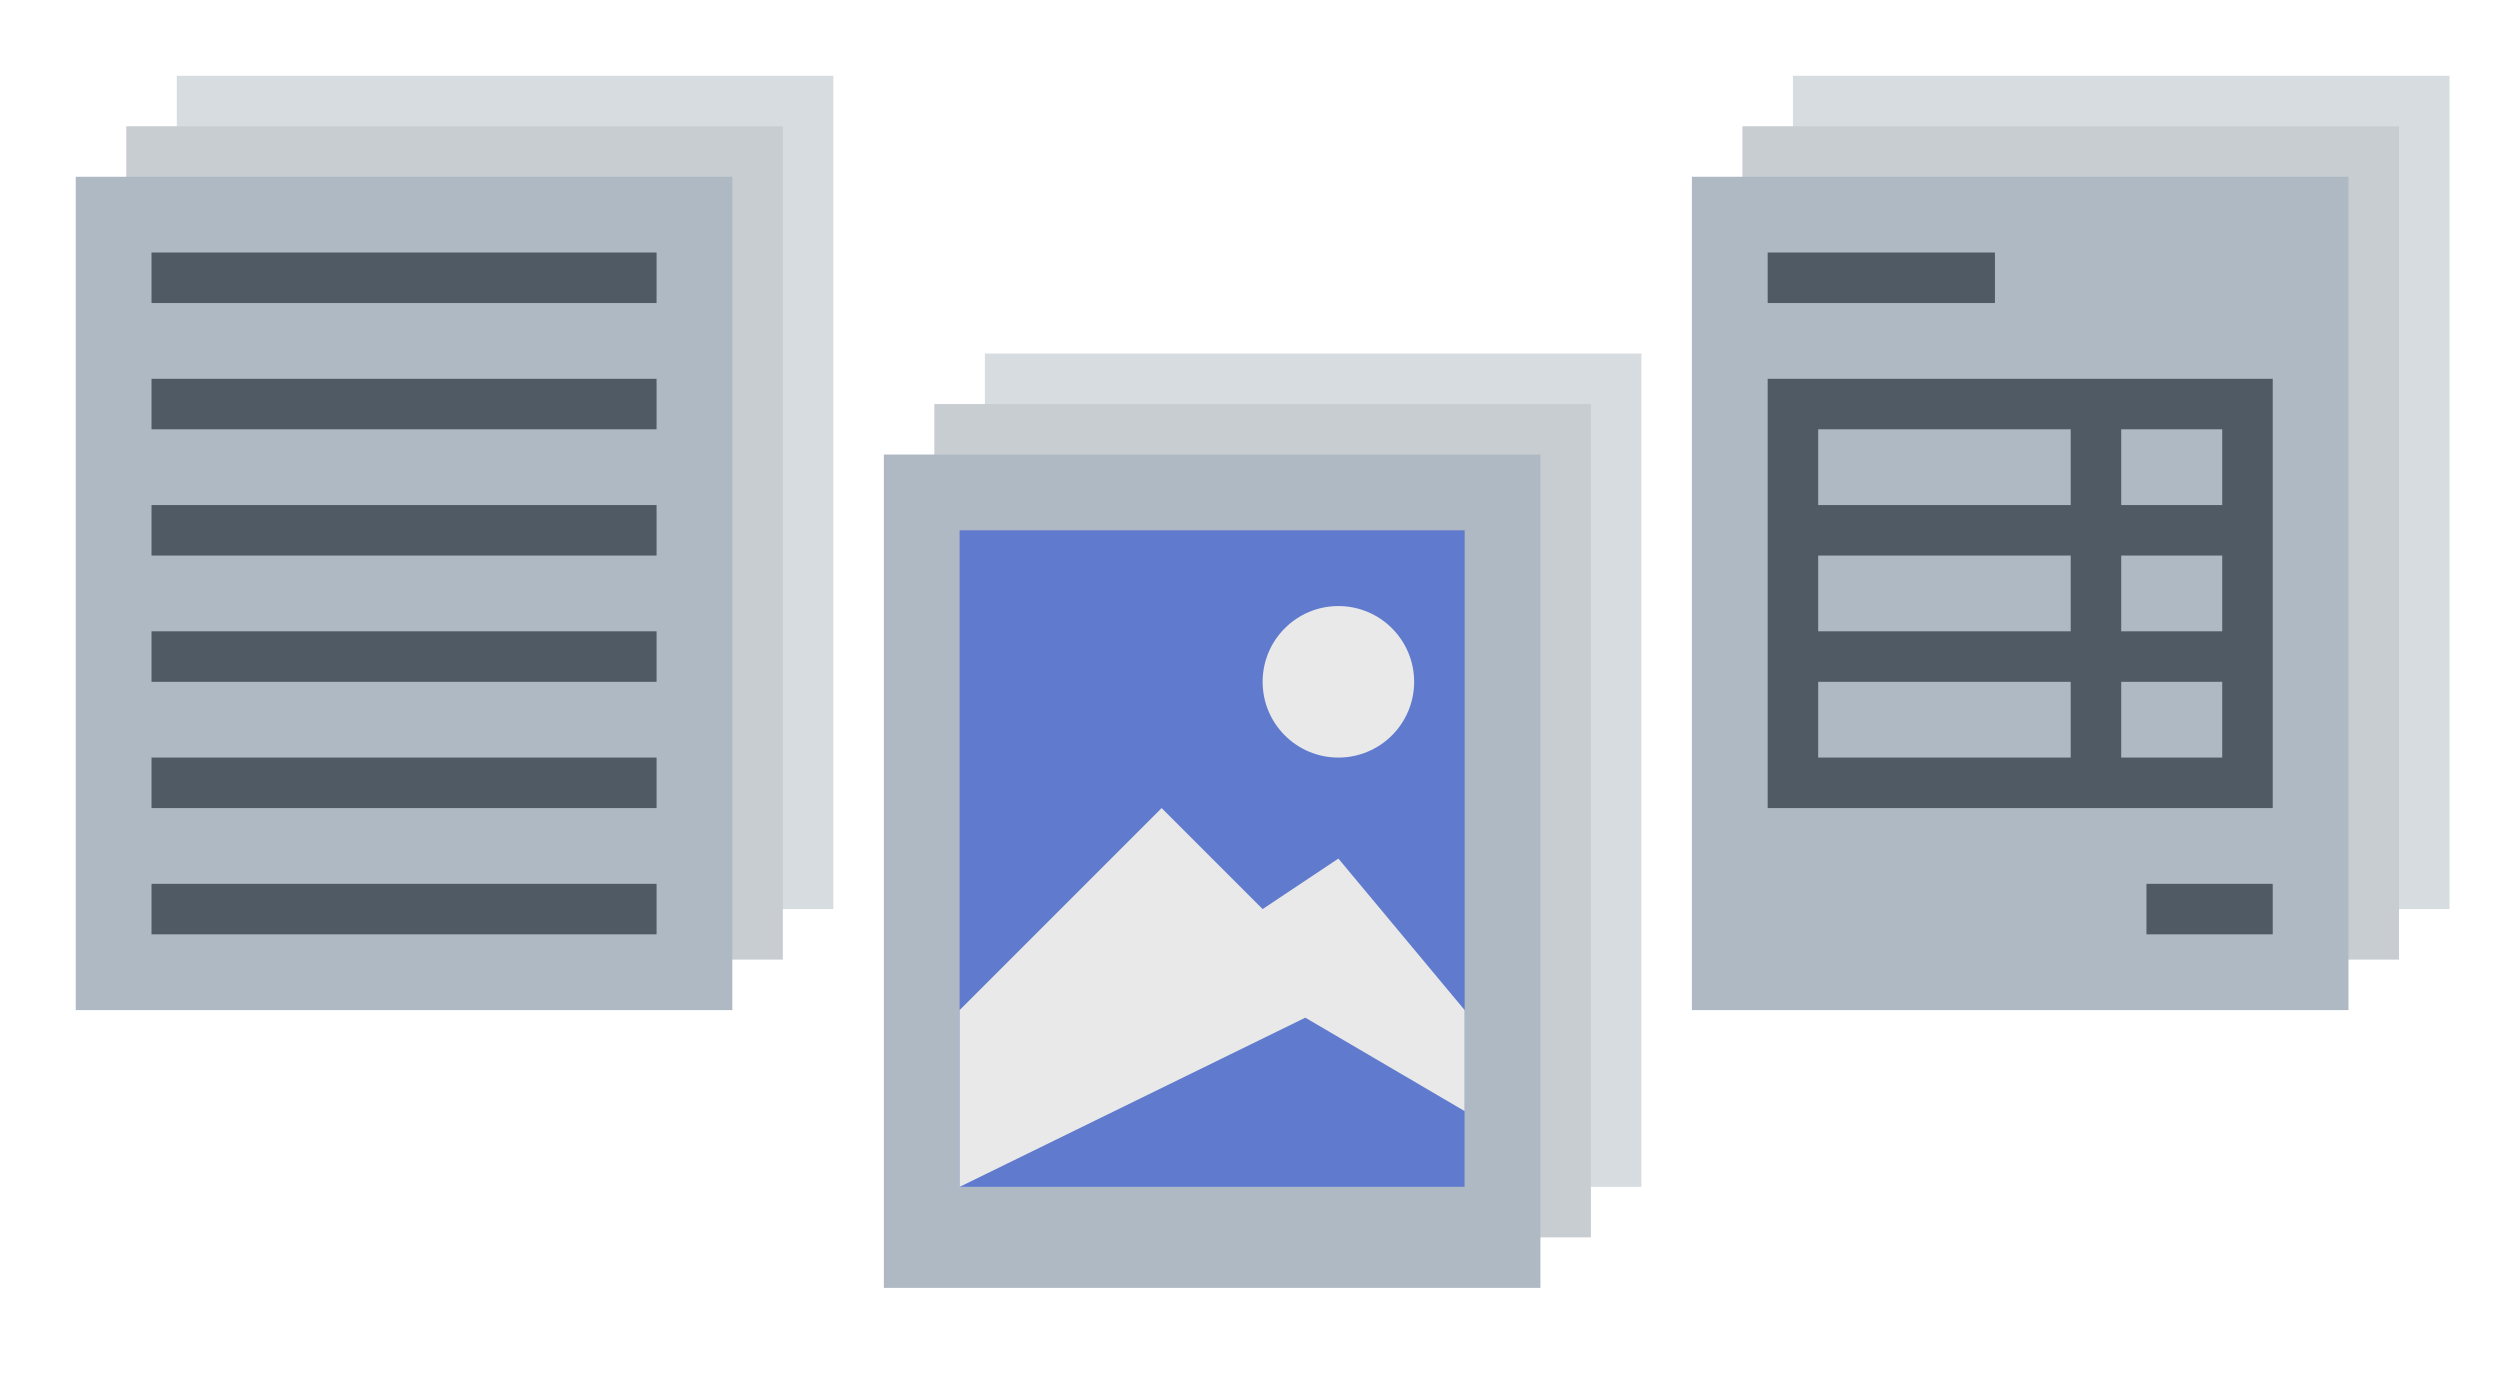 <svg xmlns="http://www.w3.org/2000/svg" viewBox="0 0 99 55" width="99" height="55"><title>customization-classification</title><g><path fill="#d7dce1" d="M7 3h26v33h-26z"/><path fill="#c8cdd2" d="M5 5h26v33h-26z"/><path fill="#afb9c3" d="M3 7h26v33h-26z"/><path fill="#505a64" d="M6 10h20v2h-20zM6 15h20v2h-20zM6 20h20v2h-20zM6 25h20v2h-20zM6 30h20v2h-20zM6 35h20v2h-20z"/><path fill="#d7dce1" d="M71 3h26v33h-26z"/><path fill="#c8cdd2" d="M69 5h26v33h-26z"/><path fill="#afb9c3" d="M67 7h26v33h-26z"/><path fill="#505a64" d="M70 10h9v2h-9zM70 15h20v2h-20zM70 20h20v2h-20zM70 25h20v2h-20zM70 32v-17h2v17zM82 32v-17h2v17zM88 32v-17h2v17zM70 30h20v2h-20zM85 35h5v2h-5z"/><path fill="#d7dce1" d="M39 14h26v33h-26z"/><path fill="#c8cdd2" d="M37 16h26v33h-26z"/><path fill="#afb9c3" d="M35 18h26v33h-26z"/><path fill="#607acd" d="M38 21h20v26h-20z"/><path fill="#e9e9e9" d="M38 40l8-8 4 4 3-2 5 6h-20zM38 40h20v7h-20z"/><circle cx="53" cy="27" r="3" fill="#e9e9e9"/><path fill="#607acd" d="M58 47v-3l-6.31-3.7-13.69 6.7h20z"/><path fill="none" d="M0 0h99v55h-99z"/></g></svg>